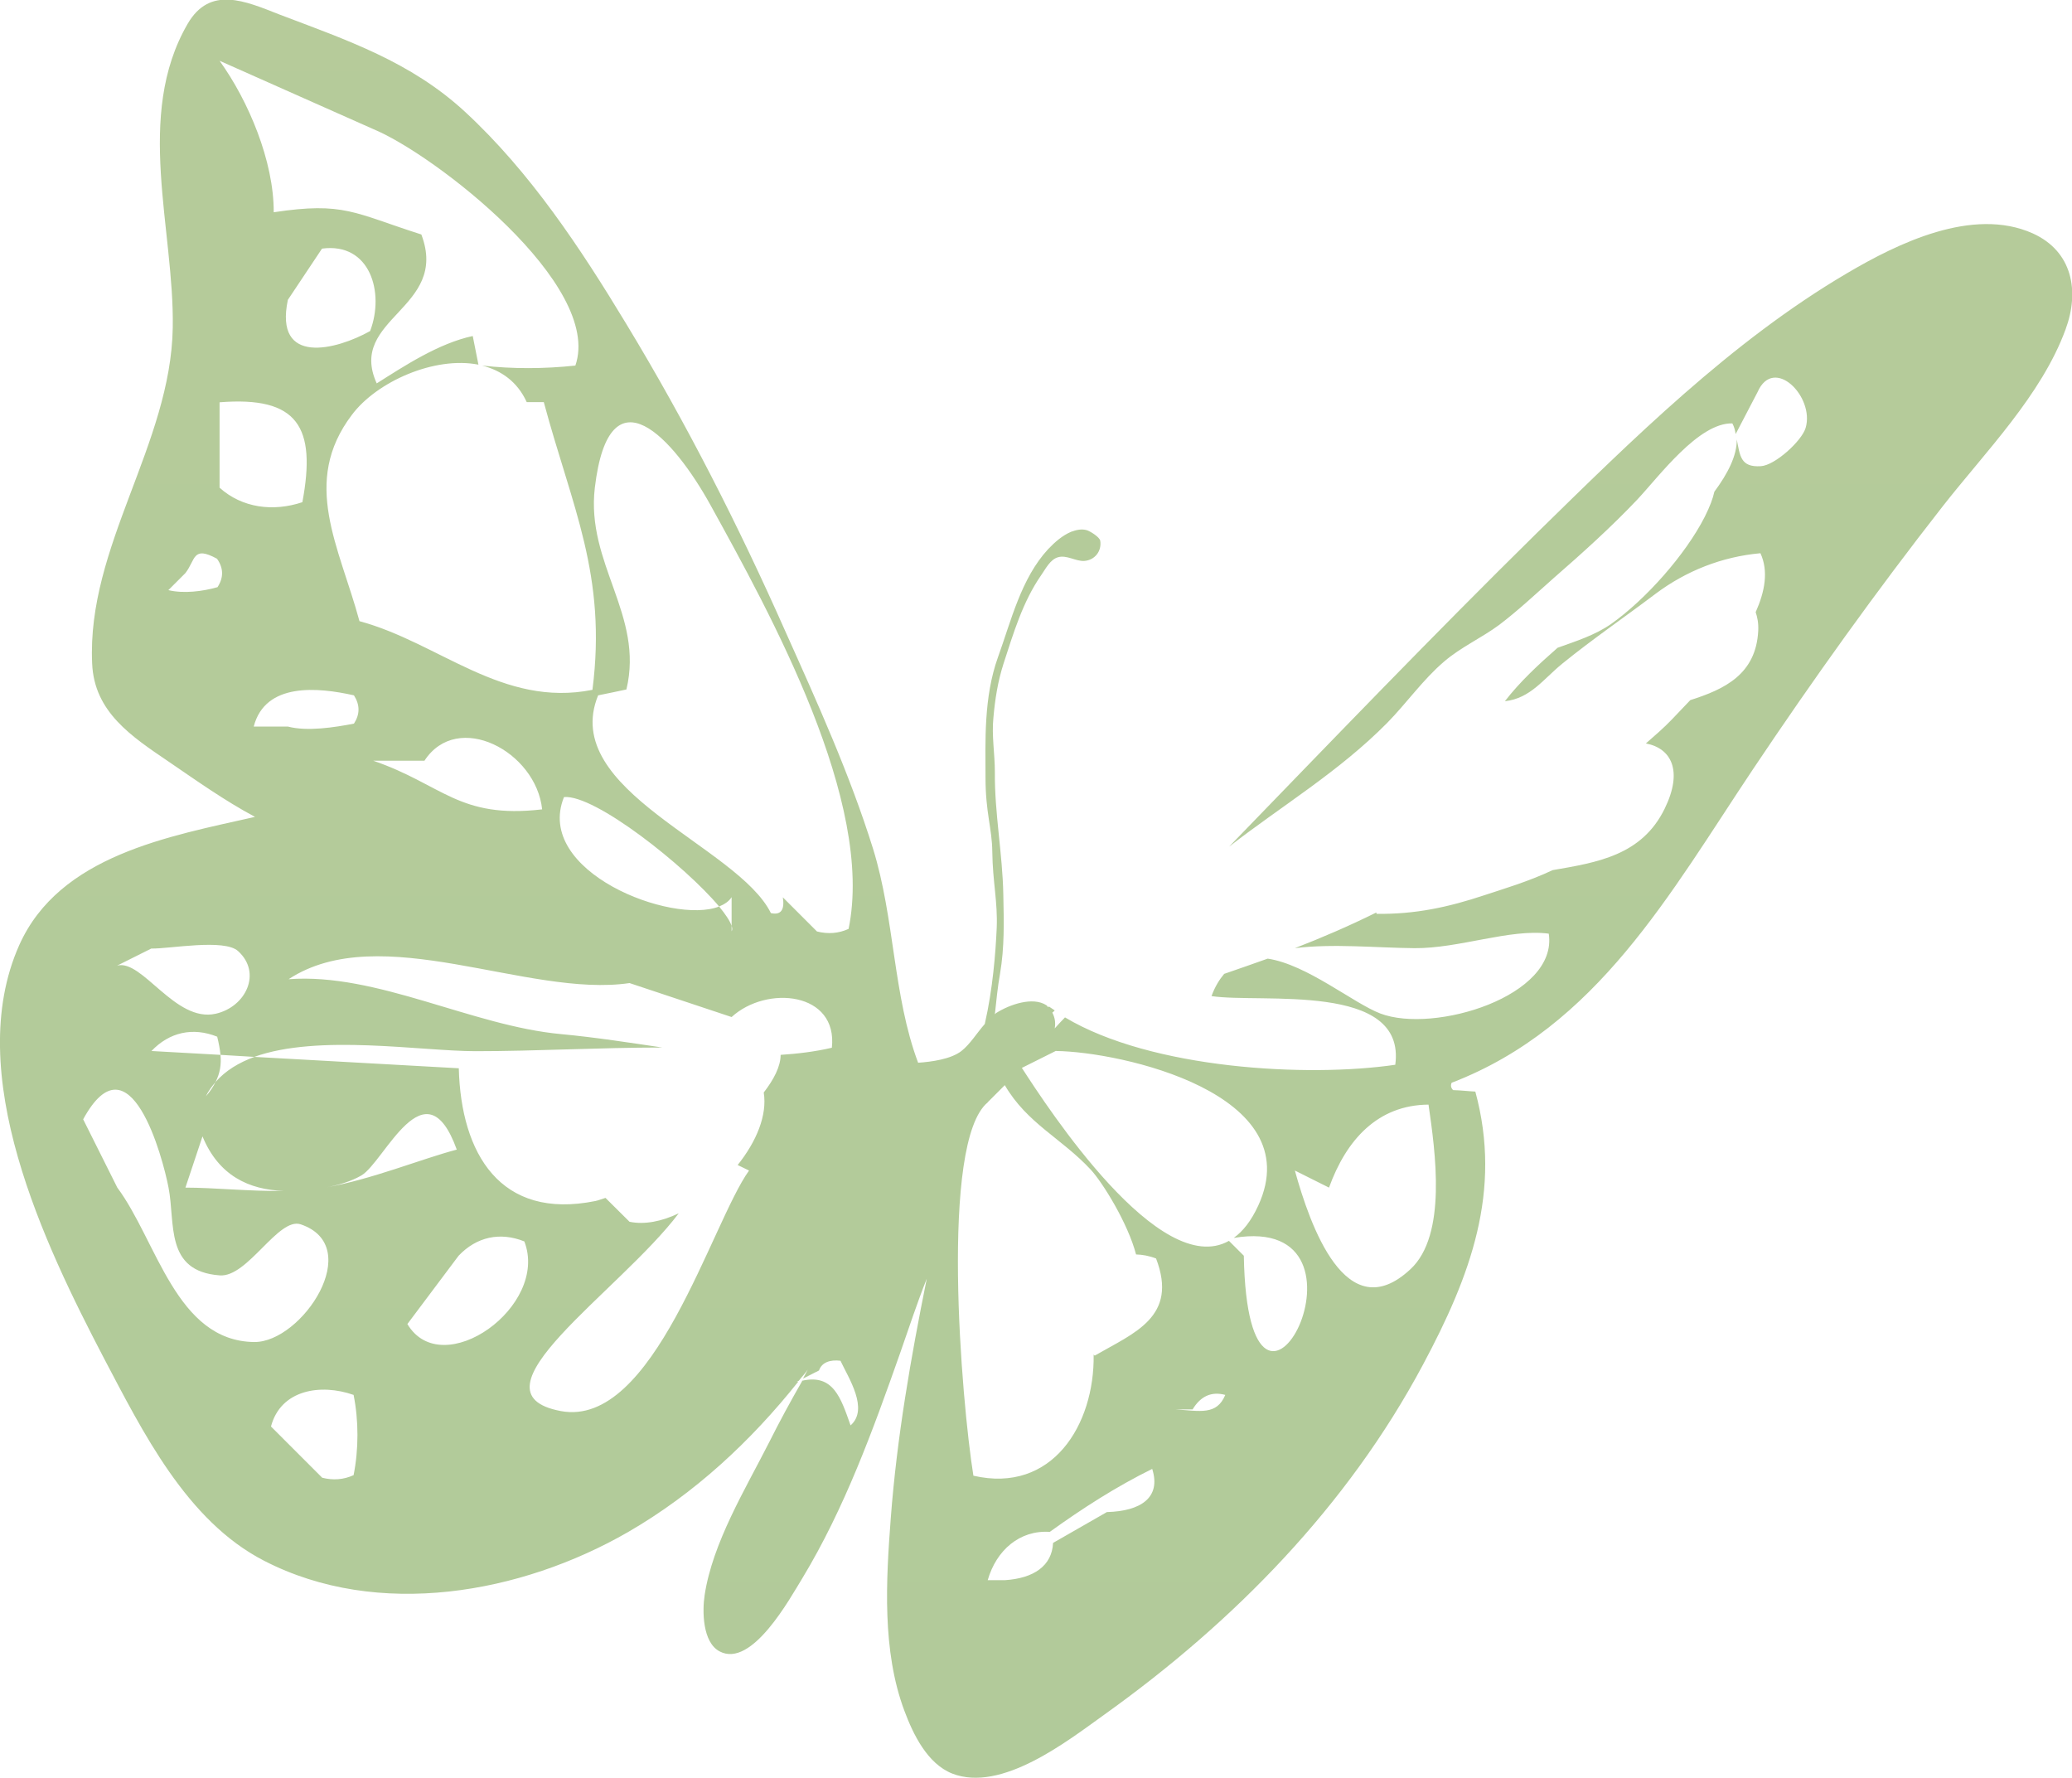 <?xml version="1.0" encoding="UTF-8"?>
<svg id="_レイヤー_2" data-name="レイヤー_2" xmlns="http://www.w3.org/2000/svg" xmlns:xlink="http://www.w3.org/1999/xlink" viewBox="0 0 112.86 96.83">
  <defs>
    <style>
      .cls-1 {
        fill: none;
      }

      .cls-2 {
        fill: url(#_新規グラデーションスウォッチ_8);
      }

      .cls-3 {
        fill: url(#_新規グラデーションスウォッチ_8-2);
      }
    </style>
    <linearGradient id="_新規グラデーションスウォッチ_8" data-name="新規グラデーションスウォッチ 8" x1="56.43" y1="-2845.26" x2="56.43" y2="5963.63" gradientUnits="userSpaceOnUse">
      <stop offset="0" stop-color="#c1b5d8"/>
      <stop offset=".11" stop-color="#e4c2d0"/>
      <stop offset=".21" stop-color="#e2d39a"/>
      <stop offset=".34" stop-color="#afca9a"/>
      <stop offset=".46" stop-color="#aac7e1"/>
      <stop offset=".58" stop-color="#c1b5d8"/>
      <stop offset=".68" stop-color="#e4c2d0"/>
      <stop offset=".8" stop-color="#e2d39a"/>
      <stop offset=".89" stop-color="#afca9a"/>
      <stop offset="1" stop-color="#aac7e1"/>
    </linearGradient>
    <linearGradient id="_新規グラデーションスウォッチ_8-2" data-name="新規グラデーションスウォッチ 8" x1="94.54" y1="-380.62" x2="94.54" y2="427.98" xlink:href="#_新規グラデーションスウォッチ_8"/>
  </defs>
  <g id="_レイヤー_1-2" data-name="レイヤー_1">
    <g>
      <path class="cls-1" d="M64.96,76.76h-.93c1.32.08,2.24.34,2.71-.79-.75-.19-1.34.06-1.78.79Z"/>
      <path class="cls-1" d="M66.94,67.59l.81.81c.24,12.87,7.99-2.39-.55-.97.5-.36.95-.92,1.34-1.77,2.79-6.1-7.49-8.37-11.02-8.41l-1.86.93c1.43,2.21,7.5,11.55,11.28,9.42Z"/>
      <path class="cls-1" d="M57.18,83.43c-1.63-.11-2.91.99-3.38,2.63h.93c1.58-.1,2.56-.78,2.63-2.03l2.95-1.69c1.81-.05,2.95-.78,2.45-2.35-1.97.98-3.8,2.15-5.58,3.43Z"/>
      <path class="cls-1" d="M76.83,69.11c2-1.87,1.35-6.41.98-8.96-2.77.02-4.48,1.93-5.42,4.52l-1.86-.93c.82,2.95,2.78,8.66,6.3,5.37Z"/>
      <path class="cls-1" d="M11.76,55.21c1.64-.38,2.53-2.23,1.22-3.41-.76-.69-3.74-.11-4.73-.14l-1.86.93c1.37-.37,3.16,3.12,5.37,2.62Z"/>
      <path class="cls-1" d="M19.28,39.41c.33-.5.33-1.02,0-1.54-1.96-.44-4.83-.72-5.46,1.7h1.86c1.06.27,2.57.04,3.6-.16Z"/>
      <path class="cls-1" d="M16.37,66.68c-1.22-.41-2.89,2.9-4.41,2.78-3.01-.22-2.41-2.84-2.79-4.78-.31-1.62-2.11-8.37-4.65-3.72l1.86,3.72c2.16,2.9,3.2,8.36,7.46,8.41,2.6.02,6.07-5.21,2.53-6.41Z"/>
      <path class="cls-1" d="M14.76,77.69l2.79,2.79c.59.16,1.17.11,1.71-.14.28-1.41.28-2.97,0-4.37-1.79-.64-3.97-.29-4.5,1.72Z"/>
      <path class="cls-1" d="M19.68,64.02c-.57.34-1.26.53-1.98.66,2.54-.44,5.24-1.56,7.18-2.07-1.72-4.77-3.94.67-5.2,1.41Z"/>
      <path class="cls-1" d="M10.1,31.2l-.93.93c.83.21,1.87.07,2.67-.16.35-.52.34-1.04-.02-1.56-1.34-.72-1.16.06-1.72.78Z"/>
      <path class="cls-1" d="M11.04,61.89l-.93,2.79c1.57,0,3.52.21,5.38.18-1.91-.06-3.56-.83-4.44-2.97Z"/>
      <path class="cls-1" d="M30.72,43.42c-1.64,4.06,5.89,6.97,8.45,5.96-1.83-2.19-6.75-6.11-8.45-5.96Z"/>
      <path class="cls-1" d="M39.85,50.43v.3c.05-.06.04-.17,0-.3Z"/>
      <path class="cls-1" d="M59.56,73.77s.04.04.06.06c2.14-1.24,4.57-2.1,3.34-5.29-.38-.14-.74-.21-1.09-.22-.43-1.69-1.82-3.92-2.47-4.62-1.58-1.71-3.45-2.52-4.68-4.6l-.93.93c-2.64,2.13-1.44,16.3-.79,20.34,4.29.99,6.61-2.76,6.55-6.6Z"/>
      <path class="cls-1" d="M22.96,12.77c1.54,4.05-4.06,4.54-2.43,8.11,1.52-.95,3.36-2.18,5.23-2.58.1.52.21,1.04.31,1.56-2.4-.47-5.53.93-6.89,2.73-2.78,3.68-.68,7.17.41,11.24,4.34,1.17,7.78,4.72,12.69,3.74.8-6.27-1.12-9.96-2.65-15.67h-.93c-.51-1.12-1.4-1.74-2.43-1.99,1.68.19,3.38.18,5.08,0,1.52-4.4-7.7-11.51-11.01-12.88l-8.37-3.72c1.58,2.19,2.96,5.49,2.95,8.25,3.83-.58,4.37.03,8.04,1.21Z"/>
      <path class="cls-1" d="M16.47,27.35c.77-4.12-.25-5.79-4.51-5.44v4.65c1.23,1.11,2.93,1.32,4.51.79Z"/>
      <path class="cls-1" d="M39.17,49.38c.36.43.6.8.68,1.06v-1.56c-.14.23-.39.39-.68.51Z"/>
      <path class="cls-1" d="M17.54,13.54l-1.86,2.79c-.76,3.61,2.65,2.73,4.48,1.7.8-2.09,0-4.84-2.62-4.49Z"/>
      <path class="cls-1" d="M23.12,41.43h-2.79c3.79,1.3,4.65,3.18,9.2,2.65-.32-3.16-4.61-5.41-6.41-2.65Z"/>
      <path class="cls-1" d="M24.98,68.4l-2.79,3.72c1.9,3.19,7.73-.97,6.37-4.5-1.32-.52-2.6-.25-3.58.78Z"/>
      <path class="cls-1" d="M11.73,58.92c-.21.24-.39.49-.53.78.24-.26.4-.52.53-.78Z"/>
      <path class="cls-1" d="M8.24,57.24l3.76.21c-.03-.31-.09-.63-.18-.99-1.32-.53-2.6-.25-3.58.78Z"/>
      <path class="cls-1" d="M34.28,53.52h.01s.04,0,.06,0h-.07Z"/>
      <path class="cls-1" d="M11.73,58.92c.54-.61,1.26-1.06,2.12-1.37l-1.84-.11c.05.53-.04,1.01-.27,1.48Z"/>
      <path class="cls-1" d="M34.42,53.52h-.07c.68,0,.72,0,.07,0Z"/>
      <path class="cls-1" d="M32.4,26.56c-.5,4.15,2.69,6.94,1.72,10.99-.51.11-1.02.22-1.54.32-2.13,5.2,7.61,8.2,9.41,11.86.55.12.77-.16.65-.86l1.86,1.86c.6.16,1.16.11,1.72-.14,1.43-6.9-4.23-17.13-7.53-23.11-1.98-3.58-5.51-7.54-6.29-.93Z"/>
      <path class="cls-1" d="M39.85,55.38l-5.56-1.85c-5.54.81-13.57-3.5-18.57-.21,4.81-.35,9.97,2.54,14.84,2.99,1.92.18,3.74.48,5.52.73-3.41,0-6.87.2-10.17.2-2.98,0-8.56-.95-12.06.31l11.13.62c.11,4.64,2.25,8.28,7.44,7.23.16-.03.37-.11.55-.17l1.31,1.3c.82.17,1.76-.03,2.68-.46-3.22,4.28-11.72,9.79-6.42,10.77,5.07.95,8.21-10.25,10.25-13.1l-.62-.3c1.02-1.27,1.62-2.71,1.42-3.95.55-.71.92-1.41.92-2.05.93-.06,1.86-.17,2.8-.39.34-3.05-3.55-3.43-5.46-1.68Z"/>
      <path class="cls-2" d="M43.69,75.22c-.63,1.1-1.24,2.22-1.81,3.36-1.28,2.52-3.07,5.45-3.5,8.3-.13.86-.12,2.57.82,3.06,1.76.93,3.85-2.93,4.5-3.98,2.31-3.82,3.85-8.07,5.33-12.27.47-1.34.92-2.72,1.45-4.05-.87,4.32-1.63,8.66-1.96,13.04-.26,3.41-.48,7.23.74,10.49.48,1.29,1.25,2.88,2.6,3.42,2.7,1.06,6.31-1.79,8.31-3.22,7.05-5.04,13.23-11.35,17.33-19.03,2.6-4.86,4.33-9.47,2.86-14.89-.4-.02-.8-.07-1.21-.08-.11-.11-.15-.24-.08-.4,7.92-3.04,11.89-10.31,16.41-17.07,3.28-4.9,6.71-9.69,10.35-14.34,2.31-2.95,5.37-6.04,6.68-9.62.77-2.08.38-4.25-1.79-5.23-3.27-1.46-7.35.54-10.13,2.18-6.3,3.71-11.68,9.05-16.87,14.13-5.69,5.6-11.21,11.35-16.77,17.09,2.9-2.25,5.98-4.08,8.61-6.74,1.06-1.08,1.95-2.36,3.1-3.34.92-.79,2.03-1.28,2.99-1.99,1.02-.77,2.01-1.7,2.97-2.55,1.56-1.36,3.13-2.77,4.56-4.28,1.2-1.28,3.35-4.2,5.18-4.15.1.18.15.38.18.58l1.19-2.28c.88-2.02,3.13.25,2.62,1.95-.22.72-1.68,2.04-2.44,2.08-1.12.07-1.13-.58-1.31-1.46.02.88-.5,1.88-1.22,2.85-.08.37-.24.8-.52,1.36-1.05,2.07-3.22,4.51-5.1,5.84-.89.62-1.92.94-2.92,1.3-1.05.92-2.06,1.86-2.87,2.91,1.39-.15,2.1-1.21,3.12-2.04,1.65-1.34,3.42-2.55,5.1-3.82,1.66-1.24,3.6-2.01,5.7-2.2.45.98.24,2.09-.26,3.21.09.27.16.58.14,1.01-.12,2.38-1.84,3.19-3.7,3.78-.38.4-.71.75-1,1.05-.45.47-.94.89-1.42,1.31,1.38.26,2.04,1.48,1.02,3.56-1.24,2.53-3.65,2.92-6.1,3.34-1.33.63-2.8,1.06-3.7,1.36-1.98.66-3.79,1.05-5.89,1.02-.01-.03,0-.05-.02-.07-1.47.73-2.96,1.37-4.43,1.94h0c2.09-.26,4.39-.02,6.51,0,2.45.02,5.2-1.07,7.32-.79.52,3.4-6.24,5.46-9.17,4.35-1.47-.56-4-2.67-6.14-2.99-.79.28-1.58.56-2.37.83-.26.31-.5.69-.69,1.21,2.67.41,10.62-.8,10.01,3.74-4.77.7-13.28.24-17.99-2.58-.18.19-.38.39-.56.6.06-.33,0-.61-.13-.86.05-.03.09-.08.13-.12-.1-.07-.21-.14-.31-.21-.02,0-.03.02-.05.03-.04-.03-.04-.07-.09-.1-.75-.49-2.02-.03-2.72.41-.04.02-.05.05-.09.08.08-.74.15-1.48.28-2.2.25-1.47.21-2.83.18-4.31-.04-2.23-.48-4.44-.46-6.68,0-1-.18-1.98-.08-2.96.09-1.02.24-1.97.55-2.94.54-1.66,1.05-3.38,2.05-4.82.24-.34.49-.86.92-.98.47-.14.97.23,1.43.2.57-.04.96-.53.87-1.1-.04-.2-.52-.5-.72-.57-.29-.09-.58-.02-.86.08-.48.2-.9.57-1.26.95-1.47,1.59-2.01,3.89-2.73,5.88-.79,2.2-.68,4.61-.68,6.55s.36,2.78.37,4.05c.02,1.65.3,2.71.24,4.16-.06,1.32-.21,3.31-.65,5.22-.44.5-.79,1.09-1.27,1.47-.58.45-1.64.59-2.36.64-1.37-3.65-1.27-7.84-2.46-11.67-1.27-4.06-3.03-7.94-4.77-11.82-2.55-5.75-5.41-11.38-8.68-16.77-2.48-4.1-5.22-8.25-8.77-11.53-2.97-2.74-6.43-3.9-10.11-5.3-1.86-.73-3.78-1.59-5,.51-2.9,5-.72,11.2-.81,16.54-.1,6.35-4.69,11.92-4.39,18.3.11,2.64,2.15,3.97,4.15,5.33,1.54,1.05,3.07,2.14,4.72,3.02-4.68,1.06-10.65,2.09-12.84,6.98-3.12,6.99,1.39,16.33,4.6,22.48,2.12,4.02,4.51,8.88,8.73,11.05,6.22,3.21,14.01,1.79,19.83-1.56,3.63-2.1,6.69-4.95,9.27-8.19-.03,0-.06,0-.09.01l.12-.06c.15-.2.34-.39.49-.61-.09.16-.17.33-.26.49l.87-.44c.15-.44.6-.6,1.17-.53.44.94,1.56,2.63.55,3.52-.53-1.5-.94-2.82-2.65-2.43ZM60.31,82.34l-2.95,1.69c-.06,1.25-1.05,1.93-2.63,2.03h-.93c.47-1.64,1.75-2.74,3.38-2.63,1.78-1.28,3.61-2.46,5.58-3.43.5,1.57-.64,2.3-2.45,2.35ZM64.03,76.76h.93c.44-.73,1.03-.99,1.78-.79-.47,1.13-1.39.87-2.71.79ZM72.39,64.68c.94-2.6,2.65-4.5,5.42-4.52.37,2.56,1.02,7.1-.98,8.96-3.52,3.29-5.48-2.42-6.3-5.37l1.86.93ZM57.52,57.24c3.52.04,13.81,2.31,11.02,8.41-.39.85-.84,1.41-1.34,1.77,8.54-1.42.78,13.84.55.97l-.81-.81c-3.77,2.13-9.85-7.21-11.28-9.42l1.86-.93ZM53.8,60.03l.93-.93c1.22,2.09,3.09,2.89,4.68,4.6.65.7,2.03,2.93,2.47,4.62.34.01.7.07,1.09.22,1.22,3.19-1.2,4.05-3.34,5.29-.02-.02-.04-.04-.06-.06.06,3.83-2.26,7.59-6.55,6.6-.65-4.04-1.85-18.2.79-20.34ZM20.33,7.03c3.31,1.36,12.53,8.48,11.01,12.88-1.69.18-3.4.19-5.08,0,1.03.26,1.92.87,2.43,1.99h.93c1.53,5.71,3.45,9.4,2.65,15.67-4.91.98-8.35-2.57-12.69-3.74-1.1-4.07-3.2-7.56-.41-11.24,1.35-1.8,4.49-3.2,6.89-2.73-.1-.52-.21-1.04-.31-1.56-1.86.4-3.71,1.62-5.23,2.58-1.62-3.56,3.97-4.06,2.43-8.11-3.67-1.17-4.21-1.79-8.04-1.21.01-2.77-1.37-6.06-2.95-8.25l8.37,3.72ZM39.85,50.73v-.3c-.08-.26-.32-.62-.68-1.06-2.56,1.01-10.09-1.9-8.45-5.96,1.69-.15,6.62,3.77,8.45,5.96.29-.12.54-.28.68-.51v1.56c.04.12.05.23,0,.3ZM29.53,44.08c-4.55.53-5.41-1.35-9.2-2.65h2.79c1.8-2.76,6.08-.51,6.41,2.65ZM15.68,16.33l1.86-2.79c2.62-.35,3.42,2.39,2.62,4.49-1.84,1.03-5.24,1.91-4.48-1.7ZM11.96,21.91c4.26-.34,5.28,1.33,4.51,5.44-1.58.53-3.28.32-4.51-.79v-4.65ZM11.84,31.98c-.8.23-1.84.36-2.67.16l.93-.93c.56-.72.38-1.51,1.72-.78.36.51.37,1.03.02,1.56ZM13.82,39.57c.63-2.42,3.5-2.14,5.46-1.7.33.52.33,1.03,0,1.54-1.03.2-2.54.44-3.6.16h-1.86ZM8.24,51.66c1,.02,3.98-.55,4.73.14,1.31,1.19.42,3.04-1.22,3.41-2.21.5-4-2.99-5.37-2.62l1.86-.93ZM13.85,73.09c-4.26-.05-5.3-5.51-7.46-8.41l-1.86-3.72c2.54-4.66,4.34,2.09,4.65,3.72.38,1.94-.22,4.56,2.79,4.78,1.52.12,3.19-3.19,4.41-2.78,3.54,1.2.07,6.43-2.53,6.41ZM10.1,64.68l.93-2.79c.88,2.14,2.53,2.91,4.44,2.97-1.86.03-3.8-.18-5.38-.18ZM19.26,80.34c-.55.25-1.12.29-1.71.14l-2.79-2.79c.53-2.01,2.71-2.35,4.5-1.72.28,1.4.28,2.96,0,4.37ZM17.7,64.68c.72-.13,1.41-.33,1.98-.66,1.26-.73,3.48-6.17,5.2-1.41-1.94.51-4.64,1.63-7.18,2.07ZM22.19,72.11l2.79-3.72c.98-1.03,2.25-1.31,3.58-.78,1.37,3.53-4.47,7.69-6.37,4.5ZM45.32,57.06c-.94.22-1.88.33-2.8.39,0,.63-.37,1.34-.92,2.05.2,1.24-.4,2.67-1.42,3.95l.62.3c-2.05,2.85-5.19,14.05-10.25,13.1-5.3-.99,3.2-6.5,6.42-10.77-.92.44-1.86.63-2.68.46l-1.31-1.3c-.18.05-.39.14-.55.17-5.18,1.05-7.32-2.58-7.44-7.23l-11.13-.62c-.85.31-1.58.75-2.12,1.37-.13.26-.29.51-.53.78.14-.29.33-.54.53-.78.24-.47.32-.94.27-1.48l-3.76-.21c.98-1.03,2.26-1.31,3.58-.78.09.36.15.68.18.99l1.84.11c3.5-1.26,9.08-.31,12.06-.31,3.3,0,6.76-.2,10.17-.2-1.77-.26-3.6-.55-5.52-.73-4.87-.45-10.03-3.35-14.84-2.99,5-3.28,13.03,1.03,18.57.21h-.01s.14,0,.14,0c.65,0,.61,0-.07,0-.02,0-.04,0-.06,0l5.56,1.85c1.91-1.75,5.8-1.37,5.46,1.68ZM46.22,50.59c-.55.25-1.12.29-1.72.14l-1.86-1.86c.11.69-.11.98-.65.86-1.8-3.66-11.54-6.66-9.41-11.86.51-.1,1.02-.21,1.54-.32.97-4.05-2.21-6.85-1.72-10.99.79-6.61,4.31-2.65,6.29.93,3.3,5.98,8.96,16.21,7.53,23.11Z"/>
      <path class="cls-3" d="M94.55,23.78s-.01-.07-.02-.1h0s.01.08.02.1Z"/>
    </g>
  </g>
</svg>